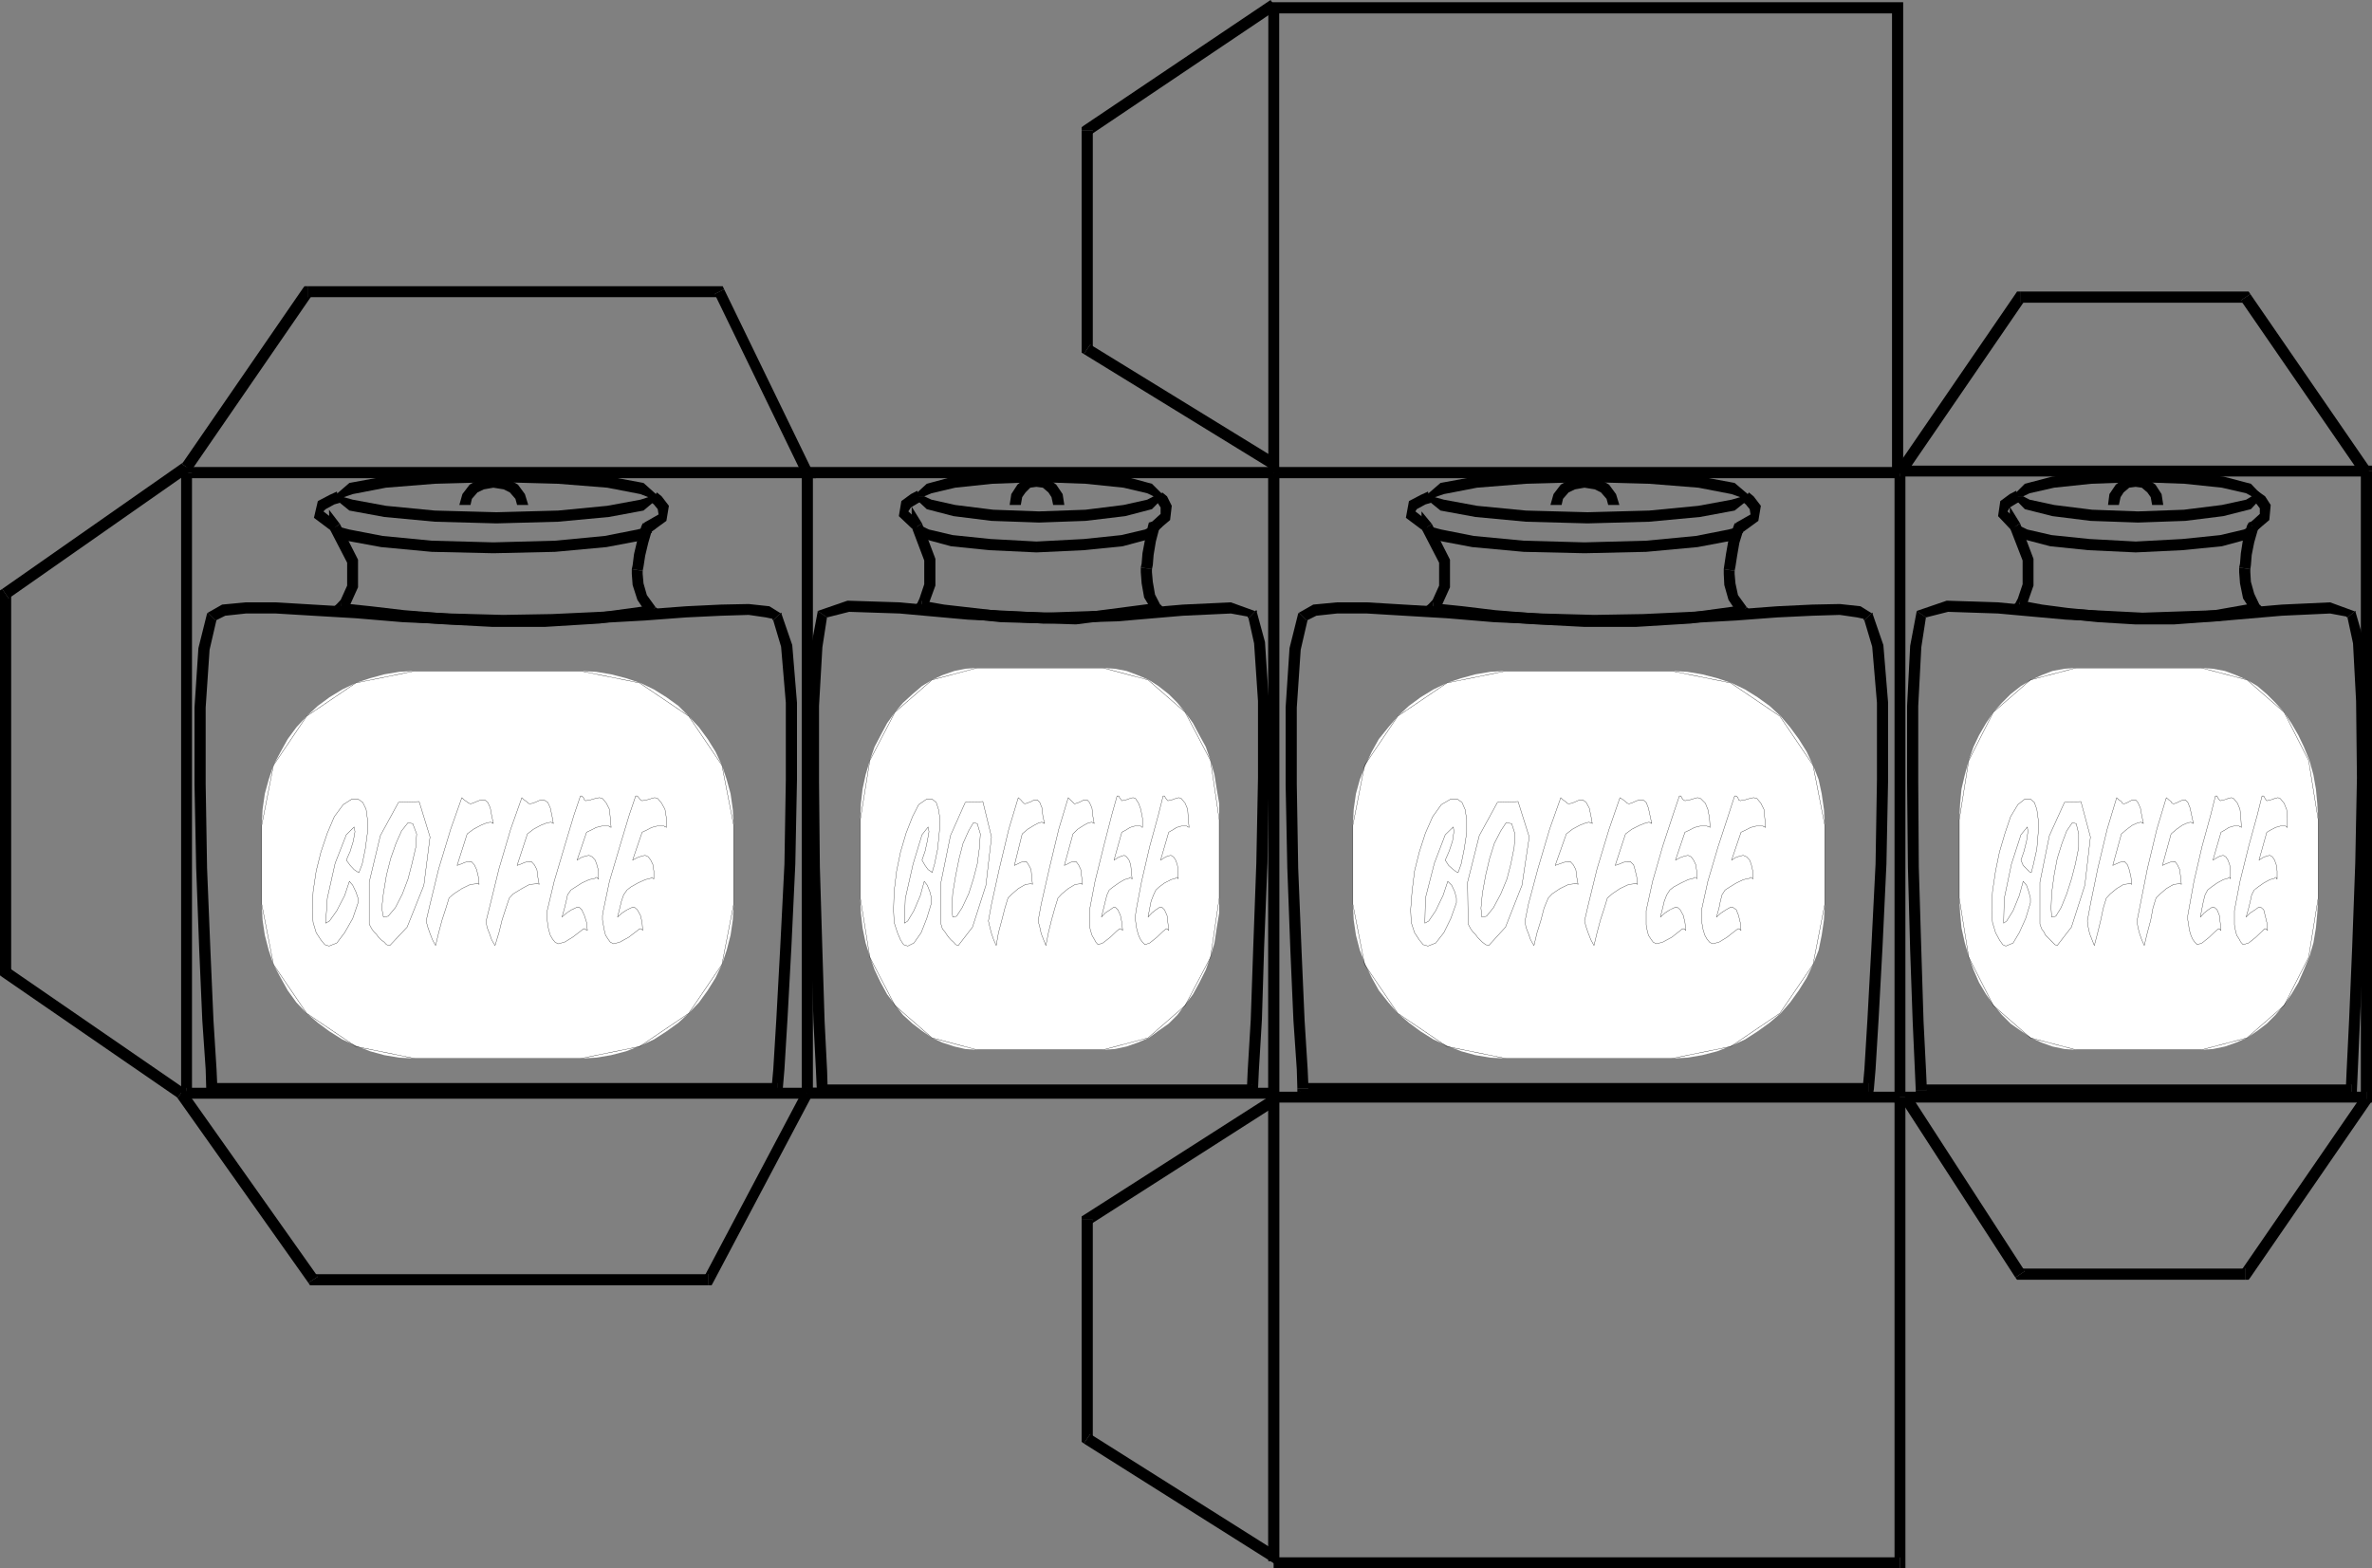<svg xmlns="http://www.w3.org/2000/svg" width="8500" height="5621" fill-rule="evenodd" stroke-linecap="round" preserveAspectRatio="none"><rect width="100%" height="100%" fill="#808080" stroke="none"/><style>.brush0{fill:#fff}.pen0{stroke:#000;stroke-width:1;stroke-linejoin:round}.brush1{fill:#000}.pen1{stroke:none}</style><path d="m8480 3952 20-19V1689h-40v2244l20-20v39h20v-19l-20 19z" class="pen1 brush1"/><path d="m6789 3933 19 19h1672v-39H6808l20 20h-39v19h19l-19-19z" class="pen1 brush1"/><path d="m6808 1669-19 20v2244h39V1689l-20 19v-39h-19v20l19-20z" class="pen1 brush1"/><path d="m8500 1689-20-20H6808v39h1672l-20-19h40v-20h-20l20 20zm-7812 5-19 20h2224v-40H669l-20 20 20-20h-20v20h39z" class="pen1 brush1"/><path d="m669 3899 19 19V1694h-39v2224l20 20-20-20v20h20v-39z" class="pen1 brush1"/><path d="m2910 3927-17-28H669v39h2224l-17-28 34 17 17-28h-34l17 28z" class="pen1 brush1"/><path d="m2539 4607 17-11 354-669-34-17-354 669 17-12v40h11l6-11-17 11z" class="pen1 brush1"/><path d="m1105 4598 17 9h1417v-40H1122l17 9-34 22 6 9h11l-17-9z" class="pen1 brush1"/><path d="m637 3935-5-5 473 668 34-22-473-669-6-6 6 6-3-3-3-3-23 34z" class="pen1 brush1"/><path d="m0 3485 8 17 629 433 23-34-629-433 9 17H0v11l8 6-8-17z" class="pen1 brush1"/><path d="m8 2111-8 17v1357h40V2128l-9 17-23-34-8 5v12l8-17z" class="pen1 brush1"/><path d="m652 1663 5-6L8 2111l23 34 649-454 6-5-6 5 3-2 3-3-34-23z" class="pen1 brush1"/><path d="m1102 1026-17 8-433 629 34 23 433-629-17 8v-39h-11l-6 8 17-8z" class="pen1 brush1"/><path d="m2595 1037-17-11H1102v39h1476l-17-11 34-17-5-11h-12l17 11z" class="pen1 brush1"/><path d="m2893 1714 17-28-315-649-34 17 315 649 17-29v40h31l-14-28-17 28zm4346-669-17 9-431 629 34 23 431-629-17 8v-40h-11l-6 9 17-9z" class="pen1 brush1"/><path d="m8064 1054-17-9h-808v40h808l-17-8 34-23-6-9h-11l17 9z" class="pen1 brush1"/><path d="m8480 1694 17-11-433-629-34 23 433 629 17-12zm-433 2893 17-8 433-629-34-23-433 629 17-9v40h11l6-8-17 8z" class="pen1 brush1"/><path d="m7222 4579 17 8h808v-40h-808l17 9-34 23 6 8h11l-17-8z" class="pen1 brush1"/><path d="m6828 3933-17 11 411 635 34-23-411-635-17 12zM4564 17h-19v1674h39V17h-20zm0 0zm0 0z" class="pen1 brush1"/><path d="m4576 34-12-17-11-17 23 34z" class="pen1 brush1"/><path d="m3916 467-9 17 669-450-23-34-669 450-8 17 8-17-8 6v11h40z" class="pen1 brush1"/><path d="m3907 1235 9 17V467h-40v785l8 17-8-17v12l8 5 23-34z" class="pen1 brush1"/><path d="m4564 1663 12-17-669-411-23 34 669 411 11-17z" class="pen1 brush1"/><path d="m4584 1694-20 20h2244v-40H4564l-19 20 19-20h-19v20h39z" class="pen1 brush1"/><path d="M4564 3933h20V1694h-39v2239h19z" class="pen1 brush1"/><path d="M6808 3933v-20H4564v39h2244v-19z" class="pen1 brush1"/><path d="m6808 5621 20-20V3933h-39v1668l19-19v39h20v-20l-20 20z" class="pen1 brush1"/><path d="M4564 5601v20h2244v-39H4564v19zM6800 48l-20-20v1669h40V28l-20-20 20 20V8h-20v40z" class="pen1 brush1"/><path d="M4556 28v20h2244V8H4556v20zm8 3893h-19v1675h39V3921h-20z" class="pen1 brush1"/><path d="m3916 4372-9 17 669-428-23-34-669 428-8 17 8-17-8 5v12h40z" class="pen1 brush1"/><path d="m3907 5140 9 17v-785h-40v785l8 17-8-17v11l8 6 23-34z" class="pen1 brush1"/><path d="m4545 5579 31-17-669-422-23 34 669 422 31-17-31 17 31 20v-37h-39z" class="pen1 brush1"/><path d="m4564 1714-19-20v3885h39V1694l-20-20 20 20v-20h-20v40z" class="pen1 brush1"/><path d="m2913 1694-20 20h1671v-40H2893l-20 20 20-20h-20v20h40z" class="pen1 brush1"/><path d="m2893 3899 20 19V1694h-40v2224l20 20-20-20v20h20v-39z" class="pen1 brush1"/><path d="M4564 3918v-19H2893v39h1671v-20zm1148-1714-184-5-176-9-167-14-153-9-133-8h-108l-85 8-51 29 28 28 34-17 74-8h108l133 8 153 9 167 14 176 8 184 6v-40zm997-8 3 5-45-28-74-8-99 2-125 6-147 11-162 9-172 8-176 3v40l176-3 172-8 162-9 147-11 125-6 99-3 62 9 23 5 3 6-3-6v3l3 3 28-28z" class="pen1 brush1"/><path d="m6695 3921 20-17 6-71 11-181 14-258 14-297 6-303v-275l-17-207-40-116-28 28 28 94 17 201v275l-5 303-15 297-14 258-11 181-6 66 20-17v39h17l3-17-20 17z" class="pen1 brush1"/><path d="m4649 3901 20 20h2026v-39H4669l20 19h-40v20h20l-20-20z" class="pen1 brush1"/><path d="m4655 2196-3 3-31 124-14 213v275l6 300 11 295 11 252 12 175 2 68h40l-3-68-11-175-11-252-12-295-5-300v-275l14-207 25-108-3 3-28-28zm1584-284 62-45 9-54-26-34-17-14-22 34 11 9 14 17 3 19-51 29 17 39zm-1116-39-51-40 5-8 31-17 20-6-11-40-26 12-42 22-11 60 68 51 17-34z" class="pen1 brush1"/><path d="m5689 1689-221 5-181 14-125 23-59 51h39l32-11 119-23 175-14 221-6v-39zm587 93-60-51-124-23-182-14-221-5v39l221 6 176 14 119 23 31 11h40zm-587 94 221-6 182-17 124-23 60-48h-40l-31 9-119 22-176 17-221 6v40zm-586-94 59 48 125 23 181 17 221 6v-40l-221-6-175-17-119-22-32-9h-39z" class="pen1 brush1"/><path d="m5678 1708-45 6-40 23-26 34-11 39h40l5-22 20-23 23-11 34-6v-40zm125 102-12-39-25-34-40-23-48-6v40l37 6 22 11 20 23 6 22h40z" class="pen1 brush1"/><path d="M5397 2405h593l56 3 54 9 54 14 51 17 48 23 45 28 43 31 40 37 34 40 31 42 28 45 23 49 20 51 11 51 8 56 3 57v283l-3 57-8 54-11 54-20 51-23 48-28 45-31 43-34 39-40 34-43 31-45 29-48 22-51 20-54 14-54 9-56 3h-593l-56-3-54-9-51-14-51-20-48-22-46-29-42-31-40-34-34-39-34-43-25-45-23-48-20-51-14-54-8-54-3-57v-283l3-57 8-56 14-51 20-51 23-49 25-45 34-42 34-40 40-37 42-31 46-28 48-23 51-17 51-14 54-9 56-3z" class="pen1 brush0"/><path fill="none" d="M5397 2405h593l212 43 176 119 119 176 42 215v283h0l-42 216-119 175-176 119-212 43h-593 0l-212-43-176-119-119-175-42-216v-283h0l42-215 119-176 176-119 212-43-212 43-176 119-119 176-42 215h0v283l42 216 119 175 176 119 212 43h593l212-43 176-119 119-175 42-216h0v-283l-42-215-119-176-176-119-212-43h0-593" class="pen0"/><path d="M6177 2040v17l2 40 15 53 36 54 29-28-31-43-9-42-3-34v-11l-39-6z" class="pen1 brush1"/><path d="m6228 1873-15 11-19 51-9 51-6 40-2 14 39 6 3-15 6-39 8-46 14-45-14 11-5-39-12 3-3 8 15-11z" class="pen1 brush1"/><path d="m6264 1890-22-20-14 3 5 39 14-2-22-20h39v-23l-22 3 22 20z" class="pen1 brush1"/><path d="m5678 1983 221-5 184-17 122-23 59-48h-39l-31 8-117 23-178 17-221 6v39zm-547-105-37 12 60 48 122 23 184 17 218 5v-39l-218-6-179-17-116-23-31-8-37 11 34-23-37-45v57l37-12z" class="pen1 brush1"/><path d="m5137 2159 11 34 20-26 28-62v-99l-65-128-34 23 60 116v82l-23 51-14 15 11 34-11-34-29 25 40 9 6-40z" class="pen1 brush1"/><path d="m6230 2204 12-34-190 26-190 11h-184l-173-8-147-12-116-14-77-8-28-6-6 40 28 5 77 9 116 14 153 11 173 9h184l196-12 189-25 12-34-12 34 40-9-28-25-29 28zm1448-8-275-14-243-23-184-6-108 37 34 23 79-20 179 6 243 22 275 14v-39zm762-6 3 3-93-34-173 8-232 20-267 9v39l267-8 232-20 173-8 59 11 3 3-3-3v3h3l28-23z" class="pen1 brush1"/><path d="m8426 3927 20-20 3-68 8-184 12-261 11-300 6-306-3-275-11-212-32-111-28 23 20 93 11 207 3 275-6 306-11 300-11 261-9 184-3 68 20-20v40h20v-20l-20 20z" class="pen1 brush1"/><path d="m6865 3907 20 20h1541v-40H6885l20 20h-40v20h20l-20-20z" class="pen1 brush1"/><path d="M6868 2190v3l-23 122-11 215v275l3 303 8 298 9 255 8 178 3 68h40l-3-68-9-178-8-255-9-298-2-303v-275l11-210 17-110v3l-34-23zm1213-283 51-43 5-54-20-31-28-20v40l-6 3 15 20v20l-34 31 17 34zm-848-37-39-37 8-14 23-14 11-6-11-40-23 12-34 25-8 54 51 54 22-34z" class="pen1 brush1"/><path d="m7661 1689-167 5-139 14-99 26-45 45h39l23-11 88-20 133-14 167-6v-39zm448 90-43-45-99-26-139-14-167-5v39l167 6 134 14 87 20 20 11h40zm-448 94 170-6 136-17 99-25 43-46h-40l-20 12-87 19-136 17-165 6v40zm-450-94 45 46 99 25 136 17 170 6v-40l-164-6-136-17-88-19-23-12h-39z" class="pen1 brush1"/><path d="m7653 1706-40 8-31 23-23 34-5 39h39l6-28 11-17 20-17 23-3v-39zm99 104-6-39-22-34-32-23-39-8v39l22 3 20 17 12 17 5 28h40z" class="pen1 brush1"/><path d="M7440 2394h448l42 3 43 8 40 15 39 17 37 22 34 29 31 31 31 34 26 39 25 43 20 42 20 49 14 51 9 51 5 53 3 57v281l-3 53-5 54-9 54-14 48-20 48-20 46-25 42-26 37-31 37-31 31-34 26-37 25-39 17-40 14-43 9-42 3h-448l-42-3-43-9-39-14-37-17-37-25-37-26-31-31-31-37-26-37-25-42-20-46-17-48-14-48-12-54-5-54-3-53v-281l3-57 5-53 12-51 14-51 17-49 20-42 25-43 26-39 31-34 31-31 37-29 37-22 37-17 39-15 43-8 42-3z" class="pen1 brush0"/><path fill="none" d="M7440 2394h448l164 43 133 116 88 173 34 212v281h0l-34 212-88 173-133 116-164 43h-448 0l-164-43-133-116-88-173-34-212v-281h0l34-212 88-173 133-116 164-43-164 43-133 116-88 173-34 212h0v281l34 212 88 173 133 116 164 43h448l164-43 133-116 88-173 34-212h0v-281l-34-212-88-173-133-116-164-43h0-448" class="pen0"/><path d="M8024 2034v17l3 40 11 54 31 48 29-23-20-42-12-43-2-34v-14 3l-40-6z" class="pen1 brush1"/><path d="m8066 1870-14 14-14 48-8 51-3 37-3 14 40 6 2-14 3-37 9-45 14-49-14 15-12-40-8 3-6 11 14-14z" class="pen1 brush1"/><path d="m8103 1887-25-20-12 3 12 40 11-3-25-20h39v-26l-25 6 25 20z" class="pen1 brush1"/><path d="m7653 1980 167-8 142-14 96-26 45-45h-39l-23 11-85 20-136 14-167 9v39zm-414-104-37 11 46 45 99 26 136 14 170 8v-39l-165-9-136-14-87-20-23-11-37 11 34-22-37-60v71l37-11z" class="pen1 brush1"/><path d="m7239 2153 11 31 15-22 22-63v-96l-48-127-34 22 43 111v85l-17 51-9 17 11 31-11-31-23 22 34 9 6-40z" class="pen1 brush1"/><path d="m8069 2193 9-31-142 25-144 12h-142l-128-9-113-11-91-12-59-11-20-3-6 40 20 3 60 11 90 11 114 12 133 8h142l150-11 147-26 9-31-9 31 31-8-22-26-29 26zm-4329 3-272-14-244-23-187-6-107 37 34 23 79-20 181 6 244 22 272 14v-39zm762-9 3 6-94-34-172 8-233 20-266 9v39l266-8 233-20 172-8 60 11 3 6-3-6v3l3 3 28-29z" class="pen1 brush1"/><path d="m4488 3927 20-20 3-68 11-184 8-261 12-300 5-306v-275l-14-212-31-114-28 29 20 90 14 207v275l-6 306-11 300-9 261-11 184-3 68 20-20v40h20v-20l-20 20z" class="pen1 brush1"/><path d="m2927 3907 20 20h1541v-40H2947l19 20h-39v20h20l-20-20z" class="pen1 brush1"/><path d="M2930 2190v3l-23 122-11 215v275l2 303 9 298 8 255 9 178 3 68h39l-2-68-9-178-8-255-9-298-3-303v-275l12-210 17-110v3l-34-23zm1212-283 51-43 6-51-17-34-17-14-23 28 6 9 11 17v23l-34 31 17 34zm-847-37-40-37 9-14 23-14 11-6-11-40-23 12-34 25-9 54 57 54 17-34z" class="pen1 brush1"/><path d="m3723 1689-167 5-139 14-96 26-49 45h40l26-11 85-20 133-14 167-6v-39zm450 90-45-45-96-26-142-14-167-5v39l167 6 136 14 85 20 23 11h39zm-450 94 167-6 142-17 96-25 45-46h-39l-23 12-85 19-136 17-167 6v40zm-451-94 49 46 96 25 136 17 170 6v-40l-164-6-136-17-85-19-26-12h-40z" class="pen1 brush1"/><path d="m3714 1706-39 8-29 23-22 34-6 39h40l5-28 12-17 17-17 22-3v-39zm100 104-6-39-23-34-31-23-40-8v39l23 3 20 17 11 17 6 28h40z" class="pen1 brush1"/><path d="M3502 2394h450l43 3 42 8 40 15 40 17 34 22 37 29 31 31 28 34 28 39 23 43 23 42 17 49 14 51 8 51 9 53v391l-9 54-8 54-14 48-17 48-23 46-23 42-28 37-28 37-31 31-37 26-34 25-40 17-40 14-42 9-43 3h-450l-43-3-39-9-43-14-37-17-36-25-34-26-34-31-29-37-28-37-23-42-22-46-17-48-15-48-11-54-6-54-2-53v-281l2-57 6-53 11-51 15-51 17-49 22-42 23-43 28-39 29-34 34-31 34-29 36-22 37-17 43-15 39-8 43-3z" class="pen1 brush0"/><path fill="none" d="M3502 2394h450l162 43 133 116 91 173 31 212v281h0l-31 212-91 173-133 116-162 43h-450 0l-162-43-133-116-90-173-34-212v-281h0l34-212 90-173 133-116 162-43-162 43-133 116-90 173-34 212h0v281l34 212 90 173 133 116 162 43h450l162-43 133-116 91-173 31-212h0v-281l-31-212-91-173-133-116-162-43h0-450" class="pen0"/><path d="M4088 2034v17l3 40 9 51 31 51 28-23-20-39-8-46-3-34v-11l-40-6z" class="pen1 brush1"/><path d="m4128 1870-14 14-11 51-9 48-3 37-3 14 40 6 3-14 3-37 8-48 12-46-15 15-11-40-11 3-3 11 14-14z" class="pen1 brush1"/><path d="m4165 1887-26-20-11 3 11 40 12-3-26-20h40v-26l-26 6 26 20z" class="pen1 brush1"/><path d="m3714 1980 170-8 139-14 97-26 45-45h-40l-22 11-85 20-134 14-170 9v39zm-410-104-37 11 45 45 96 26 136 14 170 8v-39l-164-9-136-14-85-20-23-11-36 11 34-22-37-60v71l37-11z" class="pen1 brush1"/><path d="m3304 2153 11 31 14-22 23-63v-96l-48-127-34 22 42 111v85l-17 51-8 17 11 31-11-31-23 22 34 9 6-40z" class="pen1 brush1"/><path d="m4131 2193 8-31-283 37-272-9-201-23-79-14-6 40 79 14 207 23 272 8 295-37 8-31-8 31 31-8-23-26-28 26zm-2329 11-184-5-176-9-167-14-153-9-133-8H881l-85 8-51 29 28 28 34-17 74-8h108l133 8 153 9 167 14 176 8 184 6v-40zm997-8 3 5-45-28-74-8-99 2-125 6-147 11-162 9-172 8-176 3v40l176-3 172-8 162-9 147-11 125-6 99-3 62 9 23 5 3 6-3-6v3l3 3 28-28z" class="pen1 brush1"/><path d="m2785 3921 20-17 6-71 11-181 14-258 14-297 6-303v-275l-17-207-40-116-28 28 28 94 17 201v275l-5 303-15 297-14 258-11 181-6 66 20-17v39h17l3-17-20 17z" class="pen1 brush1"/><path d="m739 3901 20 20h2026v-39H759l20 19h-40v20h20l-20-20z" class="pen1 brush1"/><path d="m745 2196-3 3-31 124-14 213v275l6 300 11 295 11 252 12 175 2 68h40l-3-68-11-175-11-252-12-295-5-300v-275l14-207 25-108-3 3-28-28zm1581-284 62-45 9-54-26-34-17-14-22 34 11 9 14 17 3 19-51 29 17 39zm-1116-39-51-40 8-8 31-17 20-6-11-40-26 12-42 22-14 60 68 51 17-34z" class="pen1 brush1"/><path d="m1779 1689-221 5-181 14-125 23-59 51h39l32-11 119-23 175-14 221-6v-39zm584 93-57-51-124-23-182-14-221-5v39l221 6 176 14 119 23 28 11h40zm-584 94 221-6 182-17 124-23 57-48h-40l-28 9-119 22-176 17-221 6v40zm-586-94 59 48 125 23 181 17 221 6v-40l-221-6-175-17-119-22-32-9h-39z" class="pen1 brush1"/><path d="m1768 1708-45 6-40 23-26 34-11 39h40l5-22 20-23 23-11 34-6v-40zm125 102-12-39-25-34-40-23-48-6v40l37 6 22 11 20 23 6 22h40z" class="pen1 brush1"/><path d="M1487 2405h593l56 3 54 9 54 14 51 17 48 23 45 28 43 31 37 37 37 40 31 42 28 45 23 49 17 51 14 51 8 56 3 57v283l-3 57-8 54-14 54-17 51-23 48-28 45-31 43-37 39-37 34-43 31-45 29-48 22-51 20-54 14-54 9-56 3h-593l-56-3-54-9-51-14-51-20-48-22-46-29-42-31-40-34-37-39-31-43-25-45-26-48-17-51-14-54-8-54-3-57v-283l3-57 8-56 14-51 17-51 26-49 25-45 31-42 37-40 40-37 42-31 46-28 48-23 51-17 51-14 54-9 56-3z" class="pen1 brush0"/><path fill="none" d="M1487 2405h593l212 43 176 119 119 176 42 215v283h0l-42 216-119 175-176 119-212 43h-593 0l-212-43-176-119-119-175-42-216v-283h0l42-215 119-176 176-119 212-43-212 43-176 119-119 176-42 215h0v283l42 216 119 175 176 119 212 43h593l212-43 176-119 119-175 42-216h0v-283l-42-215-119-176-176-119-212-43h0-593" class="pen0"/><path d="M2264 2040v17l3 40 17 53 36 54 29-28-31-43-12-42-3-34v-11l-39-6z" class="pen1 brush1"/><path d="m2315 1873-17 14-14 48-12 51-5 40-3 14 39 6 3-15 6-39 11-46 14-48-17 14-5-39-12 3-5 11 17-14z" class="pen1 brush1"/><path d="m2354 1890-22-20-17 3 5 39 17-2-22-20h39v-23l-22 3 22 20z" class="pen1 brush1"/><path d="m1768 1983 221-5 184-17 122-23 59-48h-39l-31 8-117 23-178 17-221 6v39zm-550-105-37 12 60 48 125 23 181 17 221 5v-39l-221-6-176-17-119-23-31-8-37 11 34-23-39-51 2 63 37-12z" class="pen1 brush1"/><path d="m1221 2159 14 34 20-26 28-62v-99l-65-128-34 23 60 116v82l-23 51-14 15 14 34-14-34-37 34h51v-40z" class="pen1 brush1"/><path d="m2320 2204 12-34-190 26-190 11h-187l-170-8-147-12-119-14-77-8-31-6v40l26 5 76 9 119 14 153 11 170 9h187l196-12 189-25 12-34-12 34 40-9-28-25-29 28z" class="pen1 brush1"/><path fill="none" d="M1286 3128h0l12-31 11-54 8-60v-45h0l-5-37-12-25-17-12h-22 0l-31 20-32 43-25 59-23 68h0l-17 68-11 74-3 65 3 45h0l11 37 17 26 14 17 15 5h0l28-11 28-37 29-51 19-56h0v-17l-8-23-11-23-12-14h0l-17 51-28 54-26 37-14 8h0l6-90 28-125 40-102 28-28h0l3 17-6 34-11 36-14 32h0l14 19 14 15 12 8 5 3-5-3-12-8-14-15-14-19h0l14-32 11-36 6-34-3-17h0l-28 28-40 102-28 125-6 90h0l14-8 26-37 28-54 17-51h0l12 14 11 23 8 23v17h0l-19 56-29 51-28 37-28 11h0l-15-5-14-17-17-26-11-37h0l-3-45 3-65 11-74 17-68h0l23-68 25-59 32-43 31-20h22l17 12 12 25 5 37h0v45l-8 60-11 54-12 31h0m71 232h0l9 9 11 8 8 9 12 3h0l62-66 60-150 22-173-39-127h0l-74 3-65 119-40 167v150h0l9 17 8 11 9 9 8 11-8-11-9-9-8-11-9-17h0v-150l40-167 65-119 74-3h0l39 127-22 173-60 150-62 66h0l-12-3-8-9-11-8-9-9h0" class="pen0"/><path fill="none" d="M1400 3077h0l19-54 20-45 23-29 17 3h0l14 37-3 48-14 60-14 54h0l-20 53-25 49-26 31-17 3h0l-6-32 6-53 11-66 15-59-15 59-11 66-6 53 6 32h0l17-3 26-31 25-49 20-53h0l14-54 14-60 3-48-14-37h0l-17-3-23 29-20 45-19 54h0m127 224h0l6 22 8 23 9 23 11 20h0l11-46 12-45 14-43 11-36h0l17-15 29-19 31-15 20-2h8l3 2h0l-3-28-6-25-8-17-11-12h0-9l-14 3-14 6-14 5 36-113h0l23-17 26-14 22-9 14-2h0l3 2h3l3 3h0l-6-28-5-28-9-20-11-9h0-14l-15 6-14 6-8 2h0l-6-2-8-6-9-6-8-8h0l-40 113-43 142-31 127-14 60 14-60 31-127 43-142 40-113h0l8 8 9 6 8 6 6 2h0l8-2 14-6 15-6h14l11 9 9 20 5 28 6 28h0l-3-3h0-3l-3-2h0l-14 2-22 9-26 14-23 17h0l-36 113 14-5 14-6 14-3h9l11 12 8 17 6 25 3 28h0l-3-2h-8 0l-20 2-31 15-29 19-17 15h0l-11 36-14 43-12 45-11 46h0l-11-20-9-23-8-23-6-22h0m215 0h0l3 22 9 23 8 23 12 20h0l14-46 11-45 14-43 12-36h0l14-15 31-19 28-15 23-2h8l3 2h0l-5-28-3-25-9-17-11-12h0-9l-14 3-14 6-14 5 37-113h0l22-17 26-14 23-9 14-2h0l3 2h2l3 3h0l-5-28-6-28-9-20-14-9h0-11l-14 6-14 6-12 2h0l-5-2-6-6-9-6-8-8h0l-40 113-42 142-31 127-15 60 15-60 31-127 42-142 40-113h0l8 8 9 6 6 6 5 2h0l12-2 14-6 14-6h11l14 9 9 20 6 28 5 28h0l-3-3h0-2l-3-2h0l-14 2-23 9-26 14-22 17h0l-37 113 14-5 14-6 14-3h9l11 12 9 17 3 25 5 28h0l-3-2h-8 0l-23 2-28 15-31 19-14 15h0l-12 36-14 43-11 45-14 46h0l-12-20-8-23-9-23-3-22h0m357-431h0l17-3 17-5 15-3 11 3h0l14 17 11 22 3 31 3 34h0l-3-2h-3l-2-3h-3 0-23l-20 5-17 9-17 8-34 100h0l14-9 17-6 12-2 11 5h0l11 12 6 17 6 22v29h0l-3-3-3-3h-3l-3 3h0l-22 5-26 12-22 14-17 11h0l-12 17-5 23-6 25-9 32h0l17-15 17-11 17-8h12l8 8 9 20 8 25 3 29h0l-6-3-2-3h-6 0l-11 9-29 22-28 17-23 6h0l-11-6-9-11-8-14-6-20h0l-3-17-2-17v-34h0l25-105 37-125 34-113 23-68h5l6 6 3 8 5 3-5-3-3-8-6-6h-5 0l-23 68-34 113-37 125-25 105h0v34l2 17 3 17h0l6 20 8 14 9 11 11 6h0l23-6 28-17 29-22 11-9h6l2 3 6 3h0l-3-29-8-25-9-20-8-8h0-12l-17 8-17 11-17 15h0l9-32 6-25 5-23 12-17h0l17-11 22-14 26-12 22-5h0l3-3h3l3 3 3 3h0v-29l-6-22-6-17-11-12h0l-11-5-12 2-17 6-14 9h0l34-100 17-8 17-9 20-5h26l2 3h3l3 2h0l-3-34-3-31-11-22-14-17h0l-11-3-15 3-17 5-17 3h0m202 0h0l17-3 17-5 11-3 11 3h0l14 17 12 22 5 31v34h0l-2-2h-3l-3-3h-3 0-23l-19 5-17 9-17 8-34 100h0l17-9 17-6 11-2 11 5h0l9 12 8 17 3 22v29h0l-3-3-3-3h-2l-3 3h0l-20 5-26 12-25 14-14 11h0l-12 17-8 23-6 25-8 32h0l17-15 17-11 17-8h11l9 8 11 20 6 25 2 29h0l-2-3-3-3h-6 0l-11 9-29 22-31 17-22 6h0l-12-6-8-11-9-14-5-20h0l-3-17-3-17v-17l3-17h0l22-105 37-125 34-113 23-68h6l5 6 6 8 6 3-6-3-6-8-5-6h-6 0l-23 68-34 113-37 125-22 105h0l-3 17v17l3 17 3 17h0l5 20 9 14 8 11 12 6h0l22-6 31-17 29-22 11-9h6l3 3 2 3h0l-2-29-6-25-11-20-9-8h0-11l-17 8-17 11-17 15h0l8-32 6-25 8-23 12-17h0l14-11 25-14 26-12 20-5h0l3-3h2l3 3 3 3h0v-29l-3-22-8-17-9-12h0l-11-5-11 2-17 6-17 9h0l34-100 17-8 17-9 19-5h26l3 3h3l2 2h0v-34l-5-31-12-22-14-17h0l-11-3-11 3-17 5-17 3h0m1039 258h0l9-31 11-54 6-60 3-45h0l-6-37-8-25-15-12h-19 0l-29 20-22 43-23 59-20 68h0l-14 68-9 74-2 65 2 45h0l12 37 11 26 11 17 15 5h0l22-11 26-37 20-51 17-56h0v-17l-6-23-9-23-11-14h0l-14 51-23 54-22 37-12 8h0l3-88 28-124 32-105 22-28h0l3 17-6 34-8 36-11 32h0l11 19 11 15 12 8 2 3-2-3-12-8-11-15-11-19h0l11-32 8-36 6-34-3-17h0l-22 28-32 105-28 124-3 88h0l12-8 22-37 23-54 14-51h0l11 14 9 23 6 23v17h0l-17 56-20 51-26 37-22 11h0l-15-5-11-17-11-26-12-37h0l-2-45 2-65 9-74 14-68h0l20-68 23-59 22-43 29-20h19l15 12 8 25 6 37h0l-3 45-6 60-11 54-9 31h0m60 232h0l8 9 9 8 8 9 9 3h0l51-66 48-150 20-173-31-127h0l-63 3-53 119-34 167v150h0l5 17 9 11 8 12 6 8-6-8-8-12-9-11-5-17h0v-150l34-167 53-119 63-3h0l31 127-20 173-48 150-51 66h0l-9-3-8-9-9-8-8-9h0" class="pen0"/><path fill="none" d="M3437 3077h0l14-54 20-45 17-29 14 3h0l11 37-3 48-8 60-14 54h0l-17 53-23 49-20 31-14 3h0l-3-32 3-53 11-66 12-59-12 59-11 66-3 53 3 32h0l14-3 20-31 23-49 17-53h0l14-54 8-60 3-48-11-37h0l-14-3-17 29-20 45-14 54h0m105 224h0l5 22 6 23 8 23 9 20h0l8-46 12-45 11-43 11-36h0l15-15 22-19 26-15 17-2h5l3 2h0l-3-28-2-25-9-17-8-12h0-9l-11 3-12 6-11 5 28-113h0l20-17 23-14 17-9 11-2h0l3 2h3l3 3h0l-6-28-3-28-8-20-9-9h0-11l-11 6-15 6-8 2h0l-3-2-6-6-5-6-9-8h0l-34 113-34 142-28 127-11 60 11-60 28-127 34-142 34-113h0l9 8 5 6 6 6 3 2h0l8-2 15-6 11-6h11l9 9 8 20 3 28 6 28h0l-3-3h0-3l-3-2h0l-11 2-17 9-23 14-20 17h0l-28 113 11-5 12-6 11-3h9l8 12 9 17 2 25 3 28h0l-3-2h0-5 0l-17 2-26 15-22 19-15 15h0l-11 36-11 43-12 45-8 46h0l-9-20-8-23-6-23-5-22h0m178 0h0l6 22 5 23 9 23 8 20h0l9-46 11-45 12-43 11-36h0l14-15 23-19 25-15 17-2h6l3 2h0l-3-28-3-25-8-17-9-12h0-8l-12 3-11 6-11 5 31-113h0l17-17 22-14 17-9 12-2h0l3 2h2l3 3h0l-5-28-3-28-9-20-8-9h0-12l-11 6-14 6-9 2h0l-2-2-6-6-6-6-8-8h0l-34 113-34 142-29 127-11 60 11-60 29-127 34-142 34-113h0l8 8 6 6 6 6 2 2h0l9-2 14-6 11-6h12l8 9 9 20 3 28 5 28h0l-3-3h0-2l-3-2h0l-12 2-17 9-22 14-17 17h0l-31 113 11-5 11-6 12-3h8l9 12 8 17 3 25 3 28h0l-3-2h0-6 0l-17 2-25 15-23 19-14 15h0l-11 36-12 43-11 45-9 46h0l-8-20-9-23-5-23-6-22h0m300-431h0l15-3 14-5 11-3 9 3h0l11 17 8 22 6 31v34h0l-3-2h0l-3-3h-2 0-20l-17 5-14 9-15 8-28 100h0l14-9 14-6 9-2 8 5h0l9 12 6 17 2 22 3 29h0l-3-3-2-3h-3l-3 3h0l-17 5-20 12-20 14-14 11h0l-8 17-6 23-6 25-8 32h0l14-15 17-11 11-8h9l8 8 9 20 5 25 3 29h0l-3-3-2-3h-6 0l-11 9-23 22-26 20-17 6h0l-8-9-6-11-8-14-6-20h0l-3-17v-51h0l20-105 31-125 29-113 19-68h6l3 6 6 8 2 3-2-3-6-8-3-6h-6 0l-19 68-29 113-31 125-20 105h0v51l3 17h0l6 20 8 14 6 11 8 9h0l17-6 26-20 23-22 11-9h6l2 3 3 3h0l-3-29-5-25-9-20-8-8h0-9l-11 8-17 11-14 15h0l8-32 6-25 6-23 8-17h0l14-11 20-14 20-12 17-5h0l3-3h3l2 3 3 3h0l-3-29-2-22-6-17-9-12h0l-8-5-9 2-14 6-14 9h0l28-100 15-8 14-9 17-5h22l3 3h0l3 2h0v-34l-6-31-8-22-11-17h0l-9-3-11 3-14 5-15 3h0m165 0h0l14-3 14-5 11-3 9 3h0l14 17 9 22 2 31 3 34h0l-3-2h-2l-3-3h-3 0-17l-17 5-14 9-14 8-29 100h0l14-9 12-6 11-2 9 5h0l8 12 6 17 3 22v29h0v-3l-3-3h-3l-3 3h0l-17 5-23 12-19 14-12 11h0l-8 17-9 23-5 25-6 32h0l14-15 14-11 12-8h11l8 8 9 20 3 25 3 29h0l-3-3-3-3h-3 0l-11 9-23 22-25 20-17 6h0l-9-9-8-11-6-14-6-20h0l-3-17-2-17v-17l2-17h0l20-105 29-125 31-113 17-68h5l3 6 6 8 3 3-3-3-6-8-3-6h-5 0l-17 68-31 113-29 125-20 105h0l-2 17v17l2 17 3 17h0l6 20 6 14 8 11 9 9h0l17-6 25-20 23-22 11-9h3l3 3 3 3h0l-3-29-3-25-9-20-8-8h0-11l-12 8-14 11-14 15h0l6-32 5-25 9-23 8-17h0l12-11 19-14 23-12 17-5h0l3-3h3l3 3v3h0v-29l-3-22-6-17-8-12h0l-9-5-11 2-12 6-14 9h0l29-100 14-8 14-9 17-5h20l3 3h2l3 2h0l-3-34-2-31-9-22-14-17h0l-9-3-11 3-14 5-14 3h0m1040 258h0l11-31 11-54 9-60v-45h0l-6-37-11-25-17-12h-23 0l-34 20-31 43-26 59-22 68h0l-17 68-9 74-5 65 2 45h0l12 37 17 26 14 17 17 5h0l28-11 29-37 25-51 20-56h0v-17l-6-23-11-23-14-14h0l-17 51-26 54-25 37-14 8h0l2-90 32-125 39-102 29-28h0l2 17-5 34-12 36-14 32h0l12 19 17 15 11 8 6 3-6-3-11-8-17-15-12-19h0l14-32 12-36 5-34-2-17h0l-29 28-39 102-32 125-2 90h0l14-8 25-37 26-54 17-51h0l14 14 11 23 6 23v17h0l-20 56-25 51-29 37-28 11h0l-17-5-14-17-17-26-12-37h0l-2-45 5-65 9-74 17-68h0l22-68 26-59 31-43 34-20h23l17 12 11 25 6 37h0v45l-9 60-11 54-11 31h0m70 232h0l9 9 8 8 12 9 11 3h0l60-66 59-150 26-173-40-127h0l-74 3-65 119-42 167 2 150h0l9 17 8 11 9 9 8 11-8-11-9-9-8-11-9-17h0l-2-150 42-167 65-119 74-3h0l40 127-26 173-59 150-60 66h0l-11-3-12-9-8-8-9-9h0" class="pen0"/><path fill="none" d="M5338 3077h0l17-54 23-45 19-29 20 3h0l12 37-3 48-12 60-14 54h0l-22 53-26 49-25 31-17 3h0l-3-32 5-53 12-66 14-59-14 59-12 66-5 53 3 32h0l17-3 25-31 26-49 22-53h0l14-54 12-60 3-48-12-37h0l-20-3-19 29-23 45-17 54h0m127 224h0l3 22 9 23 8 23 12 20h0l11-46 14-45 11-43 15-36h0l14-15 28-19 31-15 20-2h11l3 2h0l-5-28-3-25-9-17-11-12h0-9l-14 3-17 6-14 5 40-113h0l22-17 26-14 23-9 11-2h0l3 2h5l3 3h0l-5-28-6-28-11-20-12-9h0-11l-14 6-14 6-12 2h0l-5-2-6-6-9-6-8-8h0l-40 113-42 142-34 127-12 60 12-60 34-127 42-142 40-113h0l8 8 9 6 6 6 5 2h0l12-2 14-6 14-6h11l12 9 11 20 6 28 5 28h0l-3-3h-5l-3-2h0l-11 2-23 9-26 14-22 17h0l-40 113 14-5 17-6 14-3h9l11 12 9 17 3 25 5 28h0l-3-2h-11 0l-20 2-31 15-28 19-14 15h0l-15 36-11 43-14 45-11 46h0l-12-20-8-23-9-23-3-22h0m213 0h0l6 22 8 23 9 23 11 20h0l11-46 12-45 14-43 11-36h0l17-15 28-19 32-15 19-2h9l3 2h0l-3-28-6-25-5-17-12-12h0-11l-14 3-14 6-15 5 37-113h0l23-17 28-14 23-9 11-2h0l3 2h3l3 3h0l-6-28-6-28-8-20-11-9h0-15l-14 6-14 6-8 2h0l-6-2-6-6-8-6-12-8h0l-39 113-43 142-31 127-14 60 14-60 31-127 43-142 39-113h0l12 8 8 6 6 6 6 2h0l8-2 14-6 14-6h15l11 9 8 20 6 28 6 28h0l-3-3h0-3l-3-2h0l-11 2-23 9-28 14-23 17h0l-37 113 15-5 14-6 14-3h11l12 12 5 17 6 25 3 28h0l-3-2h-9 0l-19 2-32 15-28 19-17 15h0l-11 36-14 43-12 45-11 46h0l-11-20-9-23-8-23-6-22h0m360-431h0l17-3 17-5 11-3 11 3h0l17 17 9 22 6 31 2 34h0l-2-2h-3l-6-3h-3 0-22l-20 5-17 9-17 8-34 100h0l17-9 17-6 11-2 11 5h0l9 12 8 17 3 22v29h0v-3l-3-3h-5l-3 3h0l-20 5-25 12-26 14-14 11h0l-11 17-9 23-6 25-8 32h0l17-15 17-11 17-8h11l9 8 11 20 6 25 3 29h0l-3-3-3-3h-6 0l-11 9-28 22-32 17-22 6h0l-12-6-8-11-9-14-5-20h0l-3-17v-51h0l23-105 36-125 37-113 23-68h6l2 6 6 8 6 3-6-3-6-8-2-6h-6 0l-23 68-37 113-36 125-23 105h0v51l3 17h0l5 20 9 14 8 11 12 6h0l22-6 32-17 28-22 11-9h6l3 3 3 3h0l-3-29-6-25-11-20-9-8h0-11l-17 8-17 11-17 15h0l8-32 6-25 9-23 11-17h0l14-11 26-14 25-12 20-5h0l3-3h5l3 3v3h0v-29l-3-22-8-17-9-12h0l-11-5-11 2-17 6-17 9h0l34-100 17-8 17-9 20-5h25l6 3h3l2 2h0l-2-34-6-31-9-22-17-17h0l-11-3-11 3-17 5-17 3h0m198 0h0l17-3 17-5 14-3 12 3h0l14 17 11 22 3 31 3 34h0l-3-2h-3l-3-3h-3 0-22l-20 5-17 9-17 8-34 100h0l14-9 17-6 11-2 12 5h0l11 12 6 17 5 22v29h0l-2-3-3-3h-3l-3 3h0l-23 5-25 12-23 14-17 11h0l-11 17-6 23-5 25-9 32h0l17-15 17-11 14-8h12l11 8 8 20 6 25 3 29h0l-3-3-3-3h-5 0l-12 9-28 22-28 17-23 6h0l-11-6-9-11-8-14-6-20h0l-3-17-3-17v-34h0l23-105 37-125 37-113 22-68h6l6 6 2 8 6 3-6-3-2-8-6-6h-6 0l-22 68-37 113-37 125-23 105h0v34l3 17 3 17h0l6 20 8 14 9 11 11 6h0l23-6 28-17 28-22 12-9h5l3 3 3 3h0l-3-29-6-25-8-20-11-8h0-12l-14 8-17 11-17 15h0l9-32 5-25 6-23 11-17h0l17-11 23-14 25-12 23-5h0l3-3h3l3 3 2 3h0v-29l-5-22-6-17-11-12h0l-12-5-11 2-17 6-14 9h0l34-100 17-8 17-9 20-5h25l3 3h3l3 2h0l-3-34-3-31-11-22-14-17h0l-12-3-14 3-17 5-17 3h0m1043 258h0l8-31 12-54 5-60v-45h0l-5-37-9-25-14-12h-20 0l-25 20-26 43-20 59-20 68h0l-14 68-11 74-3 65 3 45h0l11 37 14 26 12 17 11 5h0l26-11 22-37 23-51 17-56h0v-17l-6-23-8-23-12-14h0l-14 51-22 54-23 37-11 8h0l2-88 26-124 34-105 23-28h0l2 17-5 34-9 36-11 32h0l8 19 15 15 8 8 6 3-6-3-8-8-15-15-8-19h0l11-32 9-36 5-34-2-17h0l-23 28-34 105-26 124-2 88h0l11-8 23-37 22-54 14-51h0l12 14 8 23 6 23v17h0l-17 56-23 51-22 37-26 11h0l-11-5-12-17-14-26-11-37h0l-3-45 3-65 11-74 14-68h0l20-68 20-59 26-43 25-20h20l14 12 9 25 5 37h0v45l-5 60-12 54-8 31h0m59 232h0l9 9 8 8 9 9 8 3h0l51-66 48-150 20-173-34-127h0l-59 3-54 119-34 167v150h0l6 17 8 11 6 12 8 8-8-8-6-12-8-11-6-17h0v-150l34-167 54-119 59-3h0l34 127-20 173-48 150-51 66h0l-8-3-9-9-8-8-9-9h0" class="pen0"/><path fill="none" d="M7372 3077h0l17-54 17-45 20-29 14 3h0l9 37v48l-12 60-14 54h0l-17 53-20 49-19 31-15 3h0l-2-32 2-53 9-66 11-59-11 59-9 66-2 53 2 32h0l15-3 19-31 20-49 17-53h0l14-54 12-60v-48l-9-37h0l-14-3-20 29-17 45-17 54h0m108 224h0l3 22 5 23 9 23 8 20h0l12-46 11-45 9-43 11-36h0l14-15 23-19 25-15 17-2h9l3 2h0l-3-28-6-25-6-17-11-12h0-6l-11 3-14 6-11 5 31-113h0l20-17 19-14 20-9 12-2h0l2 2h3l3 3h0l-6-28-5-28-9-20-8-9h0-12l-11 6-11 6-9 2h0l-5-2-3-6-9-6-8-8h0l-34 113-34 142-26 127-11 60 11-60 26-127 34-142 34-113h0l8 8 9 6 3 6 5 2h0l9-2 11-6 11-6h12l8 9 9 20 5 28 6 28h0l-3-3h0-3l-2-2h0l-12 2-20 9-19 14-20 17h0l-31 113 11-5 14-6 11-3h6l11 12 6 17 6 25 3 28h0l-3-2h-9 0l-17 2-25 15-23 19-14 15h0l-11 36-9 43-11 45-12 46h0l-8-20-9-23-5-23-3-22h0m178 0h0l3 22 6 23 8 23 9 20h0l11-46 12-45 8-43 11-36h0l15-15 22-19 26-15 17-2h8l3 2h0l-3-28-3-25-8-17-9-12h0-8l-11 3-15 6-11 5 31-113h0l20-17 20-14 20-9 11-2h0l3 2h3l3 3h0l-6-28-6-28-8-20-9-9h0-8l-14 6-12 6-8 2h0l-6-2-3-6-8-6-9-8h0l-34 113-34 142-25 127-12 60 12-60 25-127 34-142 34-113h0l9 8 8 6 3 6 6 2h0l8-2 12-6 14-6h8l9 9 8 20 6 28 6 28h0l-3-3h0-3l-3-2h0l-11 2-20 9-20 14-20 17h0l-31 113 11-5 15-6 11-3h8l9 12 8 17 3 25 3 28h0l-3-2h-8 0l-17 2-26 15-22 19-15 15h0l-11 36-8 43-12 45-11 46h0l-9-20-8-23-6-23-3-22h0m298-431h0l14-3 14-5 12-3 8 3h0l14 17 9 22 3 31 2 34h0l-2-2h-3l-3-3h-3 0-17l-17 5-14 9-14 8-29 100h0l15-9 11-6 11-2 9 5h0l8 12 6 17 3 22v29h0v-3l-3-3h-3l-3 3h0l-17 5-22 12-20 14-14 11h0l-9 17-6 23-5 25-6 32h0l14-15 14-11 12-8h11l9 8 8 20 3 25 3 29h0l-3-3-3-3h-3 0l-11 9-23 22-25 20-17 6h0l-9-9-8-11-6-14-6-20h0l-2-17-3-17v-17l3-17h0l19-105 29-125 31-113 17-68h6l2 6 6 8 3 3-3-3-6-8-2-6h-6 0l-17 68-31 113-29 125-19 105h0l-3 17v17l3 17 2 17h0l6 20 6 14 8 11 9 9h0l17-6 25-20 23-22 11-9h3l3 3 3 3h0l-3-29-3-25-8-20-9-8h0-11l-12 8-14 11-14 15h0l6-32 5-25 6-23 9-17h0l14-11 20-14 22-12 17-5h0l3-3h3l3 3v3h0v-29l-3-22-6-17-8-12h0l-9-5-11 2-11 6-15 9h0l29-100 14-8 14-9 17-5h20l3 3h3l2 2h0l-2-34-3-31-9-22-14-17h0l-8-3-12 3-14 5-14 3h0m167 0h0l14-3 14-5 12-3 8 3h0l14 17 9 22 3 31v34h0l-3-2h0l-3-3h-3 0-17l-17 5-17 9-14 8-28 100h0l14-9 14-6 11-2 9 5h0l8 12 6 17 3 22v29h0l-3-3v-3h-3l-3 3h0l-17 5-22 12-20 14-14 11h0l-9 17-5 23-6 25-9 32h0l15-15 17-11 11-8h11l9 8 5 20 6 25 3 29h0l-3-3-3-3h-5 0l-9 9-23 22-25 20-20 6h0l-8-9-6-11-9-14-5-20h0l-3-17v-51h0l20-105 31-125 31-113 17-68h6l3 6 5 8 3 3-3-3-5-8-3-6h-6 0l-17 68-31 113-31 125-20 105h0v51l3 17h0l5 20 9 14 6 11 8 9h0l20-6 25-20 23-22 9-9h5l3 3 3 3h0l-3-29-6-25-5-20-9-8h0-11l-11 8-17 11-15 15h0l9-32 6-25 5-23 9-17h0l14-11 20-14 22-12 17-5h0l3-3h3v3l3 3h0v-29l-3-22-6-17-8-12h0l-9-5-11 2-14 6-14 9h0l28-100 14-8 17-9 17-5h20l3 3h0l3 2h0v-34l-3-31-9-22-14-17h0l-8-3-12 3-14 5-14 3h0" class="pen0"/></svg>
